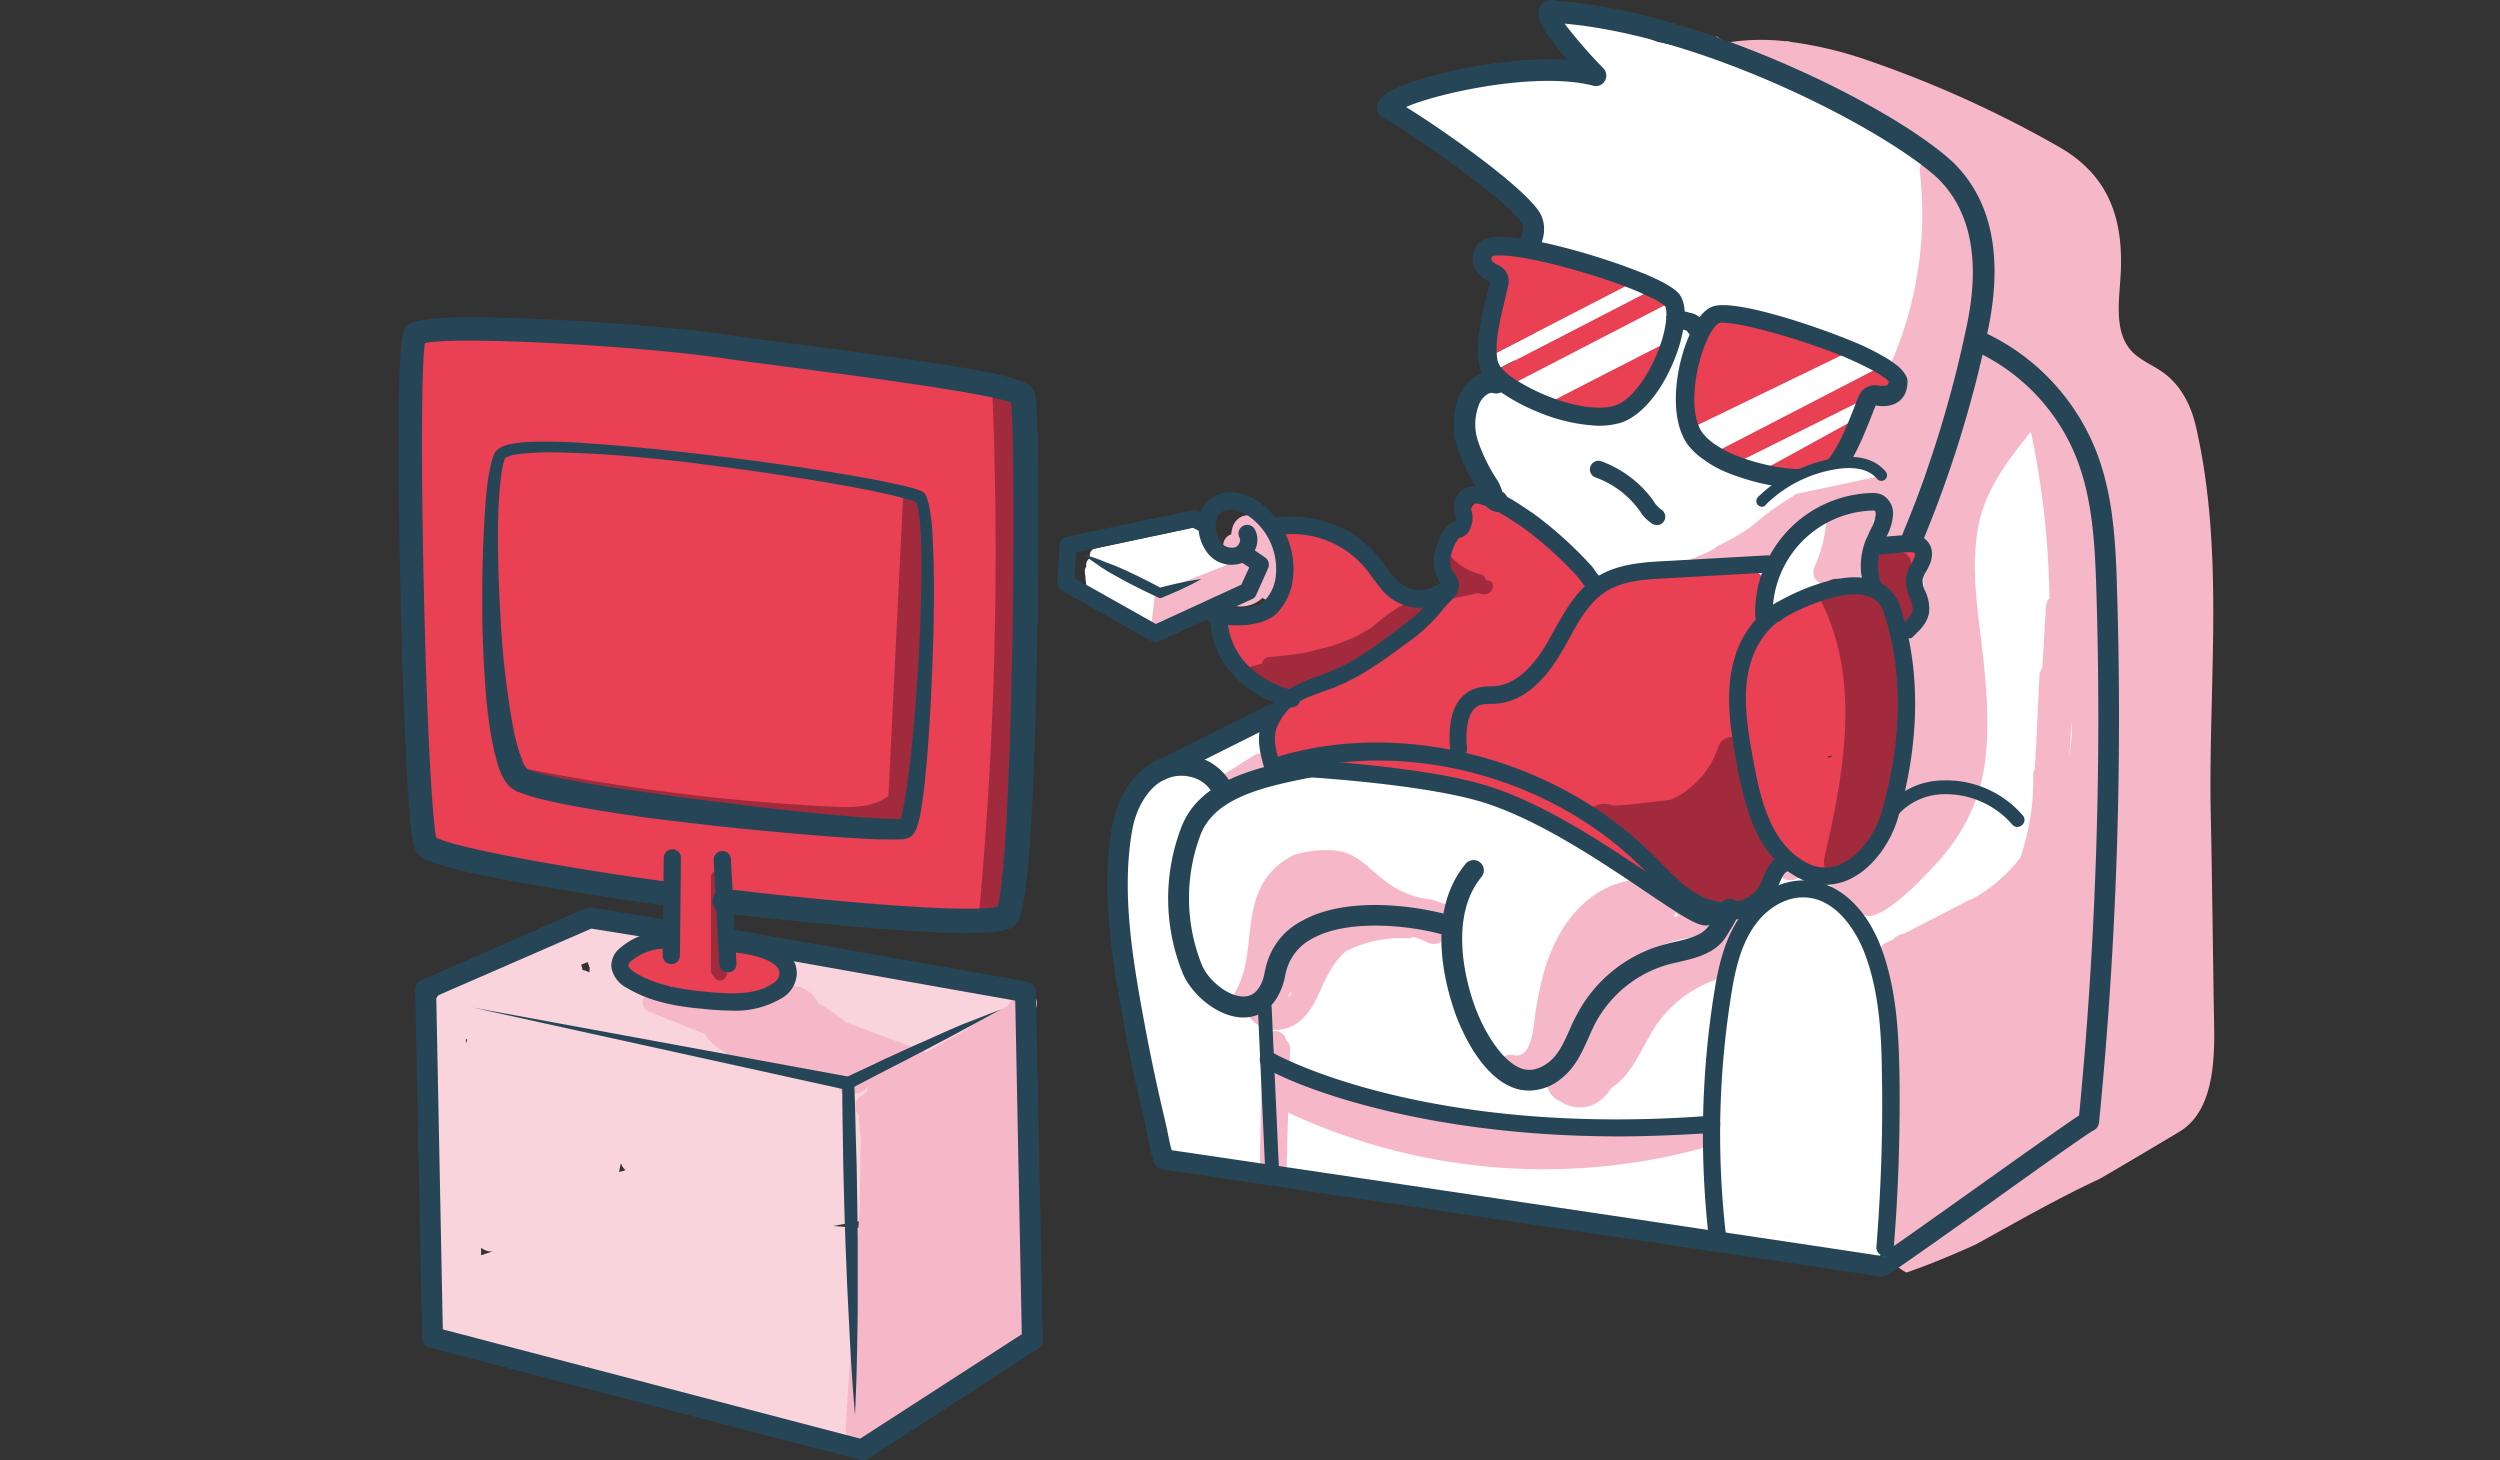 <svg xmlns="http://www.w3.org/2000/svg" xmlns:xlink="http://www.w3.org/1999/xlink" viewBox="0 0 500 292"><rect x="0" y="0" width="500" height="292" fill="#333333" stroke="none"/><defs><style>.a{clip-path:url(#b);}.b{fill:#fff;}.c{fill:#e94054;}.d{fill:#f9d4dc;}.e{fill:#f6b8c8;}.f{fill:#a12b3d;}.g{fill:#264657;}</style><clipPath id="b"><rect width="500" height="292"/></clipPath></defs><g id="a" class="a"><g transform="translate(79.65 0.057)"><g transform="translate(144.408 2.864)"><path class="b" d="M405.583,132.737a139.386,139.386,0,0,0-3.446-43.077,2.745,2.745,0,0,0-3.1-2.206c0-.069-.069-.138-.069-.207-3.1-8.064-8.34-15.232-17.92-15.646a2.125,2.125,0,0,0-.689.069,3.47,3.47,0,0,0-1.723-2.206,180.9,180.9,0,0,0,3.239-22.056,3.2,3.2,0,0,0-2.412-3.515,32.848,32.848,0,0,0-9.167-10.063,55.1,55.1,0,0,0-16.266-9.994,114.938,114.938,0,0,0-37.081-14.2,101.756,101.756,0,0,0-12.2-4.2,1.929,1.929,0,0,0-1.654.276c-.551-.276-1.1-.482-1.585-.758l-.069-.069c-1.723-2.068-4.618.9-2.895,2.895a32.376,32.376,0,0,0,4.066,4.067l2.343,3.239a1.53,1.53,0,0,0,.345.758v.069a153.179,153.179,0,0,0-32.67,3.722,3.7,3.7,0,0,0-1.378.689c-.482-.276-.9-.551-1.378-.827-3.377-2.068-6.548,3.239-3.1,5.376,9.58,5.927,19.988,12.475,25.364,22.4a2.191,2.191,0,0,0-.207.62l-.827,3.722a3.233,3.233,0,0,0,4,3.791,2.448,2.448,0,0,1,.138.689,3.406,3.406,0,0,0,.551,1.241c-.827,2.757-1.516,5.514-2.068,8.34-2.206,4.273-5.583,7.857-8.753,11.717a5.063,5.063,0,0,0-3.653,3.239c0,.069-.069.138-.069.276a6.5,6.5,0,0,0-2.343,8.271A6.854,6.854,0,0,0,280.28,92.9a11.4,11.4,0,0,0,2.757,5.721,11.9,11.9,0,0,0-.345,2.619c0,2.206,1.241,4.2,2.688,6.065,0,1.1,0,2.206.069,3.308a7.363,7.363,0,0,0,8.271,7.03,90.466,90.466,0,0,0,.482,9.649c.345,3.584,2.481,6.686,6.272,7.1.276,0,.551.069.9.069,0,.62.069,1.241.069,1.861a7.169,7.169,0,0,0,11.3,5.721c-.551,1.516-1.1,3.1-1.723,4.618-1.1,2.895-2.481,7.03-4.342,10.89a16.244,16.244,0,0,0-8.133-5.238c.9-.9,1.861-1.792,2.757-2.688,2.895-2.757-1.516-7.168-4.411-4.411l-6.823,6.617a16.433,16.433,0,0,0-5.238,1.93,15.052,15.052,0,0,0-3.515-1.172,12.007,12.007,0,0,0-8.96-5.1,19.073,19.073,0,0,0-7.582,1.034,17.351,17.351,0,0,0-12.682-1.792,25.767,25.767,0,0,0-3.722,1.172c-.207-1.654-1.516-3.033-3.446-2.412a2.444,2.444,0,0,0-3.308-1.1,90.207,90.207,0,0,0-11.855,5.859,46.767,46.767,0,0,0-11.3,4.756c-.827.276-1.585.551-2.412.827a3.133,3.133,0,0,0-2.137,2.826,2.6,2.6,0,0,0-1.31,1.861,12.167,12.167,0,0,0-.276,1.378c-.689.758-1.31,1.516-1.93,2.343a2.3,2.3,0,0,0-.414,2.481,3.259,3.259,0,0,0,.414,2.688v.62a23.712,23.712,0,0,0-.207,3.17,2.6,2.6,0,0,0-.689,2.137c.965,10.614,1.93,21.229,2.826,31.774a3.248,3.248,0,0,0,.965,2.068l.62,5.169a3.236,3.236,0,0,0,.965,2c.62,4.756,1.31,9.511,1.93,14.336.207,1.378,1.792,2.206,2.964,2.274,1.447.069,2.964.138,4.411.207a2.993,2.993,0,0,0,2.343,1.31c6.2.482,12.406.9,18.609,1.378a3.641,3.641,0,0,0,.9-.069c.965.138,2,.276,2.964.414,2.55.482,5.169.965,7.719,1.654a2.914,2.914,0,0,0,2.068-.207l9.58,1.378a2.849,2.849,0,0,0,1.447.689c12.268,1.861,24.537,3.791,36.874,5.652a2.826,2.826,0,0,0,1.861-.276c8.96,1.723,17.851,3.377,26.811,5.1a3.239,3.239,0,0,0,2-.207c1.585.276,3.239.551,4.825.827a2.649,2.649,0,0,0,1.654-.138c4.342.9,8.753,1.723,13.1,2.619h.069c.414.207.9.414,1.31.62,1.585.689,4.2.138,4.618-1.723a2.578,2.578,0,0,0,1.1-.482c9.649-6.755,19.781-13.1,29.155-20.264,2.688-1.516,5.376-3.033,8.133-4.549a2.67,2.67,0,0,0,1.516-2.412,2.83,2.83,0,0,0,1.861-2.757V182.569A197.586,197.586,0,0,0,405.583,132.737Zm-43.215,97.182c-.138-.138-.345-.207-.482-.345a1,1,0,0,0,.138-.482,2.265,2.265,0,0,0,1.172-.276C362.919,229.23,362.644,229.575,362.368,229.919Zm3.1-72.094a65.452,65.452,0,0,0-2.688,8.615,2.928,2.928,0,0,0-1.172.689c-1.241,1.241-2.481,2.412-3.653,3.653a2.607,2.607,0,0,0-1.93-1.654,20.468,20.468,0,0,0-18.678,5.859l-1.447.207c-2.343.345-2.688,2.757-1.723,4.411a2.966,2.966,0,0,0,0,1.1c-1.31.827-2.619,1.654-3.929,2.619a17.383,17.383,0,0,0-.276-5.031,29.445,29.445,0,0,0,.276-8.133,16.24,16.24,0,0,0-7.926-12.062c1.31-3.308,2.481-6.617,3.722-9.856,1.861-5.031,3.515-10.063,5.031-15.232a7.849,7.849,0,0,0,3.929-6.41c.069-1.034.207-2,.276-3.033a8.679,8.679,0,0,0,3.1-1.034,19.474,19.474,0,0,0,2-.138,17.514,17.514,0,0,0,5.445,1.31,7.61,7.61,0,0,0,8.615,1.241,6.07,6.07,0,0,0,1.172.138c4.342,0,6.755-3.308,7.237-7.237l.276-2.274a3.459,3.459,0,0,0,.689-.965l1.654-3.1c.345,1.516.689,2.964.965,4.48v.138c-.069.276-.069.551-.138.827h0v.069a139.752,139.752,0,0,0,.345,39.769A1.414,1.414,0,0,0,365.47,157.825Z" transform="translate(-209.485 -4.181)"/></g><g transform="translate(137.319 105.064)"><path class="b" d="M227.734,161.31a1.673,1.673,0,0,0-.345-1.723,1.472,1.472,0,0,0-.551-1.172,7.476,7.476,0,0,1-2.55-3.1,8.486,8.486,0,0,1-.138-1.378,1.32,1.32,0,0,0-1.516-1.447,1.186,1.186,0,0,0-.827.138c-6.892,1.516-13.785,2.964-20.746,4.48a1.2,1.2,0,0,0-.827,1.034c-.069.345-.138.62-.207.965a1.472,1.472,0,0,0-.551,1.172v.414a1.431,1.431,0,0,0-.276,1.034l.138,1.172a2.584,2.584,0,0,0,.069.758l.138,1.378c.069,1.1,1.31,2.137,2,1.1a5.882,5.882,0,0,0,4.342,2.137c.138.069.345.138.482.207,2.55,1.93,5.169,3.791,7.719,5.721,1.172.9,2.412-1.172,1.447-2.343a1.21,1.21,0,0,0-.276-.345,1.305,1.305,0,0,0,1.1-.965c1.034-3.791,5.169-4.618,8.271-6.341a5.677,5.677,0,0,0,2-.482.688.688,0,0,0,.345-.276A1.447,1.447,0,0,0,227.734,161.31Z" transform="translate(-199.2 -152.461)"/></g><g transform="translate(165.462 99.945)"><path class="c" d="M380.614,156.8a3.119,3.119,0,0,0-4.411-4.411l-.9.965c-1.654-.9-3.653.414-4.273,2.137a3.411,3.411,0,0,0-2,4.618c.138.276.62,1.172,1.172,2.206a10.276,10.276,0,0,0-.138,1.447v.345c-6.272-3.515-13.992-.069-19.092,5.169a2.4,2.4,0,0,0-2.55.414,16.349,16.349,0,0,0-2,1.723c0-.069.069-.138.069-.276v-.207c.069-.138.069-.345.138-.482.207-1.516.414-3.033.62-4.48a4.5,4.5,0,0,0,0-.965c.138-1.034.276-2.068.345-3.1.276-2.068-2.206-3.515-3.929-2.964-.069,0-.207.069-.276.069a2.964,2.964,0,0,0-3.1-1.034c-3.446.758-6.823,1.585-10.27,2.343a2.98,2.98,0,0,0-1.861-.9,16.194,16.194,0,0,0-6.341.482,9.855,9.855,0,0,0-8,3.722l-.138-.138a2.316,2.316,0,0,0-.551-.965c-4.825-4.963-9.718-9.925-14.543-14.819a1.817,1.817,0,0,0-1.861-.551c-.551-.482-1.1-1.034-1.585-1.516a1.889,1.889,0,0,0-2.757,0,2.091,2.091,0,0,0-3.239,2.206v.069a4.606,4.606,0,0,0-1.792,3.033,2.206,2.206,0,0,0-1.172,1.31,11.02,11.02,0,0,0-.345,1.447c-2.343,1.172-4.2,3.515-3.446,6.41a5.231,5.231,0,0,0,2.826,3.308c.276.207.62.414.965.62-.069.138-.207.345-.276.482a1.839,1.839,0,0,0-1.447.62c-.62.689-1.31,1.378-1.93,2.068a2.2,2.2,0,0,0-2-1.93l-2.619-.207a3.212,3.212,0,0,1-.965-.965,2.225,2.225,0,0,0-3.308-.345c-6.341-5.79-11.1-14.129-20.953-13.854a2.1,2.1,0,0,0-1.792,3.1,12.408,12.408,0,0,1,.62,10.683,7.263,7.263,0,0,0-.482.758,3.885,3.885,0,0,0-.276.827,18.959,18.959,0,0,1-1.31,1.93c-1.654.9-3.239,1.861-4.894,2.757a.068.068,0,0,0-.069.069.414.414,0,0,1-.276-.069,1.828,1.828,0,0,1-.414-.345,2.25,2.25,0,0,0-3.653,1.447,1.935,1.935,0,0,0,.207,1.723,6.15,6.15,0,0,0,2.343,4.135c.551.551,1.1,1.1,1.585,1.654a8.5,8.5,0,0,0,2.895,2.964,6.5,6.5,0,0,0,.689.689,2,2,0,0,0,2.55.207c.482.345.965.689,1.516,1.034a1.857,1.857,0,0,0,2.206-.138h.069a2.377,2.377,0,0,0,2.274-.965,25.4,25.4,0,0,0,3.1-.758,5.748,5.748,0,0,0,.827.551,4.459,4.459,0,0,0-.62.551,12.618,12.618,0,0,0-3.584,1.447,1.777,1.777,0,0,0-1.93.069,11.044,11.044,0,0,0-5.031,8.547,1.874,1.874,0,0,0-.276,1.792,2.1,2.1,0,0,0,.758,2.55,2.075,2.075,0,0,0,2.55,2.343c2.481-.62,4.963-1.172,7.444-1.792l2.757.414a1.257,1.257,0,0,0,1.172.689l7.306.482a.941.941,0,0,0,.758-.276h.069a1.109,1.109,0,0,0,.758-.207c1.1.276,2.274.551,3.377.758a1.112,1.112,0,0,0,.965.827c2.343.345,4.756.689,7.1.965,4.894,1.1,9.787,2.274,14.681,3.377a1.3,1.3,0,0,0,.689.965c5.1,2.964,10.2,6,15.3,8.96,1.241,1.034,2.481,2.137,3.653,3.171a1.367,1.367,0,0,0,1.792.069l3.1,2.274c1.241.9,2.895-1.172,1.654-2.137a89.468,89.468,0,0,0-9.3-6.823l-.551-.414c-.758-.689-1.585-1.31-2.412-2a1.162,1.162,0,0,0-.689-1.31c-1.792-1.034-3.653-2.068-5.445-3.033a1.541,1.541,0,0,0-.9-.965c-4.273-1.654-8.478-3.308-12.751-4.963a1.3,1.3,0,0,0-1.654.9l-4.894-.9a1.509,1.509,0,0,0,.207-1.516h2.412a86.115,86.115,0,0,1,26.329,11.028,2.7,2.7,0,0,0,.827.965c5.445,4.894,10.821,10.063,16.473,14.681,4.342,3.515,10.27,5.307,14.474.551a19.346,19.346,0,0,0,3.791-7.513,12.606,12.606,0,0,0,5.307,3.1c11.235,3.446,16.611-9.58,18.747-18.058a79.172,79.172,0,0,0,2.412-19.3,35.517,35.517,0,0,0-1.172-10.407,6.369,6.369,0,0,0,2.343-4.756,11.882,11.882,0,0,0-1.31-5.031,6.443,6.443,0,0,0,.827-2.619A25.73,25.73,0,0,0,380.614,156.8ZM343.12,188.777a15.13,15.13,0,0,0-.965-1.241,2.879,2.879,0,0,0,1.034-.758C343.12,187.468,343.12,188.157,343.12,188.777Zm.965-15.508a3.952,3.952,0,0,0,.965-.276,13.254,13.254,0,0,0-1.241,2.137v-.069C343.878,174.51,343.947,173.89,344.085,173.269Zm.207,32.05a2.626,2.626,0,0,0-.689-.207c.138-.345.207-.689.345-1.1a2.942,2.942,0,0,0,.138-1.31,10.6,10.6,0,0,0,.827-.9l.827,3.515A2.572,2.572,0,0,0,344.291,205.319Zm16.128-8.96a5.743,5.743,0,0,0,1.034-.276C361.04,196.565,360.7,196.634,360.419,196.359Z" transform="translate(-240.031 -145.034)"/></g><g transform="translate(5.466 183.072)"><path class="d" d="M125.621,282.913c-3.17-4.342-11.028-4.135-15.784-4.963-6.686-1.172-13.371-2.274-20.057-3.446a2.818,2.818,0,0,0-1.723.138c-4.756-1.585-9.511-3.239-14.267-4.825-2.274-.758-3.722,1.034-3.653,2.895l-28.465-6.961c-2.412-.62-3.929,1.516-3.791,3.446-4.342,1.654-8.615,3.239-12.958,4.894-3.929,1.447-8.409,2.688-11.855,5.1-6.479,4.411-5.79,11.855-3.722,18.472-.138,7.03-.345,13.992-.482,21.022a2.856,2.856,0,0,0,.827,2.137c.069,5.858.138,11.786.207,17.644a2.849,2.849,0,0,0,.827,2.068c0,.551-.069,1.034-.069,1.585a11.271,11.271,0,0,1,.138,1.516l.207.414a1.967,1.967,0,0,0,0,.9c-.069.069-.069.138-.138.207.069.9.069,1.792.069,2.757a3.03,3.03,0,0,0,1.172,1.1c2.274,1.31,4.48,2.55,6.755,3.86a2.964,2.964,0,0,0,2.206.414c17.024,3.722,33.979,7.513,51,11.235,5.652,1.654,11.3,3.308,16.886,4.894a.414.414,0,0,1,.276.069,2.494,2.494,0,0,0,2.343.965,2.628,2.628,0,0,0,3.86.62c1.654-1.241,3.308-2.55,5.031-3.791a6.5,6.5,0,0,0,.689-.689,1.728,1.728,0,0,0,.482-.276c.414-.276.9-.551,1.31-.827a4.137,4.137,0,0,0,1.378-.482c3.17-2,6.341-3.929,9.443-5.927a36.083,36.083,0,0,0,3.929-2.206,22.479,22.479,0,0,0,7.651-5.79c2.964-3.86,3.1-8.822,3.033-13.509-.069-6.686-.207-13.371-.345-20.057s-.207-13.371-.345-20.057C127.62,292.838,128.516,286.841,125.621,282.913ZM15.963,291.184v-.9a.523.523,0,0,0,.276.138C16.17,290.7,16.032,290.977,15.963,291.184ZM19,333.572v-1.516a3.314,3.314,0,0,0,2.343.758C20.581,333.02,19.823,333.3,19,333.572Zm21.642-56.586a4.68,4.68,0,0,0-1.378-.482,2.283,2.283,0,0,0-.276-1.034c.414-.207.9-.345,1.31-.551.138.345.276.758.414,1.1A4.883,4.883,0,0,1,40.638,276.985Zm5.927,39.907a14.116,14.116,0,0,0,.345-1.654h.069a3.424,3.424,0,0,0,.9,1.31A7.269,7.269,0,0,1,46.565,316.892Zm4.894-40.251c-.689-.345-1.447-.689-2.137-1.034-.138-.551-.207-1.1-.345-1.654l4.963,1.241A7.081,7.081,0,0,0,51.459,276.641ZM73.308,281.4c-.138-.069-.276-.207-.414-.276a35.831,35.831,0,0,0-11.372-3.584c-.207-.276-.345-.482-.551-.758,5.1,1.241,10.132,2.481,15.232,3.722C75.238,280.845,74.273,281.121,73.308,281.4Zm21.78,46.73c-1.861-.138-3.791-.276-5.652-.414l5.859-1.1C95.225,327.162,95.157,327.644,95.088,328.127Z" transform="translate(-7.897 -265.641)"/></g><g transform="translate(2.153 65.975)"><path class="c" d="M125.712,125.145a4.158,4.158,0,0,0-.414-1.31c.138-4.411.207-8.822.345-13.233.069-2.688-2.412-3.446-4.273-2.55a6.062,6.062,0,0,0-.689-.414c-.689-.345-1.31-.689-2-1.034a2.888,2.888,0,0,0-1.792-.345,20.16,20.16,0,0,0-9.925,0c-2-.276-4-.551-5.927-.758l-.345-.069a138.533,138.533,0,0,0-21.3-2.757,140.736,140.736,0,0,0-18.609-2.688L46.933,97.714a3.216,3.216,0,0,0-2.55.689c-6.341-.551-12.682-.827-19.092-.827-4.549-.482-9.167-.965-13.716-1.447a2.347,2.347,0,0,0-2.412,1.034,1.713,1.713,0,0,0-.551-.069l-.345-.345c-2.619-3.033-6.892,1.516-4.273,4.48a10.6,10.6,0,0,0,.827.9c0,.069,0,.069-.069.138-.62,2.412-.345,5.1-.345,7.582,0,3.1-.069,6.272-.069,9.374,0,3.722-.069,7.444-.069,11.166-.069.414-.069.827-.138,1.172A2.763,2.763,0,0,0,3.1,133.967l.414,8.891v3.86A3.834,3.834,0,0,1,5.3,150.027l.827,41.354a3.943,3.943,0,0,1-.965,2.757A2.123,2.123,0,0,0,6.957,196a2.026,2.026,0,0,0,.689.827A2.734,2.734,0,0,0,9.162,199.1a2.438,2.438,0,0,0,2.206,1.93C18.6,202.2,25.773,203.3,33.01,204.476a3.68,3.68,0,0,0,1.516-.138c1.172.276,2.274.551,3.446.758a127.372,127.372,0,0,0,18.2,3.791c.138,2.481.276,4.963.414,7.513a5.35,5.35,0,0,0-5.514,2.412,5.386,5.386,0,0,0-1.378.758c-.689-.138-1.378-.207-2.068-.345a1.8,1.8,0,0,0-2.068,2.137,1.821,1.821,0,0,0,.9,2.826c.689.276,1.378.482,2.068.689a4.527,4.527,0,0,0,6.134,2.137h.9a5.332,5.332,0,0,0,1.93,1.31,5.463,5.463,0,0,0,1.723.345,7.41,7.41,0,0,0,5.927,1.172,5.657,5.657,0,0,0,4.48-.138,6.407,6.407,0,0,0,.689-.345,5.206,5.206,0,0,0,3.653-1.93,1.474,1.474,0,0,0,1.585-.069l1.034-.689a1.653,1.653,0,0,0,.827-1.516c0-.069-.069-.207-.069-.276a1.724,1.724,0,0,0-.482-2.619l-.414-.207a1.186,1.186,0,0,0-.758-.758c-.069-.069-.207-.069-.276-.138a4.943,4.943,0,0,0-3.446-2.274,6.377,6.377,0,0,0-5.376-.62c-.276-2.826-.482-5.652-.758-8.478.414,0,.9.069,1.31.069a141.93,141.93,0,0,0,20.195,1.861L98.97,213.3a28.9,28.9,0,0,0,4.825.62c.551.069,1.034.138,1.585.207a3.248,3.248,0,0,0,1.447-.138c.827,0,1.723-.069,2.55-.138a7.412,7.412,0,0,0,8.133.069,3.264,3.264,0,0,0,5.721-1.93c.207-6.41.345-12.82.551-19.23,0-.069.069-.138.069-.207A230.211,230.211,0,0,0,125.712,125.145Z" transform="translate(-3.09 -95.748)"/></g><g transform="translate(150.539 103.011)"><path class="e" d="M242.862,151.838a1.256,1.256,0,0,0-2-.345,4.514,4.514,0,0,0-1.034-1.241,4.394,4.394,0,0,0-.965-.551,1.908,1.908,0,0,0-.9-.207,2.773,2.773,0,0,0-2.137.689,3.477,3.477,0,0,0-1.172,1.861,6.207,6.207,0,0,0-.207,1.1v.138a2.3,2.3,0,0,0-.9,3.86,2.846,2.846,0,0,0,4.066,0l.138.62h-.069c-4.342,1.723-8.615,3.446-12.958,5.1a2.3,2.3,0,0,0-1.378,1.516c-.551.207-1.1.345-1.654.551-.069,0-.138-.069-.276-.069a1.51,1.51,0,0,0-2.343,1.034c-.207,2-.414,4-.689,6-.207,1.585,2,1.723,2.619.482a1.349,1.349,0,0,0,1.172-.758l.276-.276c.138-.207.345-.482.482-.689h.069c3.653-1.378,7.306-2.688,10.959-4.066a1.851,1.851,0,0,0,1.241,1.034,6.446,6.446,0,0,0,5.514-1.654,1.271,1.271,0,0,0,2.068-.276A14.344,14.344,0,0,0,242.862,151.838Z" transform="translate(-218.38 -149.481)"/></g><g transform="translate(166.857 169.958)"><path class="e" d="M285.163,258.8c.138-.414.207-.827.345-1.172a34.416,34.416,0,0,1-3.515-1.1,18.439,18.439,0,0,1-9.511-3.791c-3.377-2.619-5.652-5.721-10.2-6.065a21.749,21.749,0,0,0-7.857.9,14.088,14.088,0,0,0-7.375,8c-2.412,6.41-.965,13.785-4.618,19.712-1.172,1.861.62,3.653,2.343,3.584.069.069.069.207.138.345a6.68,6.68,0,0,0,7.444,3.171c3.722-.827,5.79-4.273,7.168-7.513,1.378-3.1,2.757-5.859,5.169-8a24.207,24.207,0,0,1,12.268-2.619,2.36,2.36,0,0,0,1.241-.276,15.593,15.593,0,0,1,2.964,1.172c2.757,1.378,5.238-2.757,2.412-4.135-.207-.069-.414-.207-.62-.276A2.9,2.9,0,0,0,285.163,258.8Zm-34.806,10.614A1.643,1.643,0,0,0,249.6,269l.207-1.447a2.329,2.329,0,0,0,1.31-.62q1.137-1.137,2.274-2.068c-.207.345-.414.62-.62.965A21.727,21.727,0,0,0,250.357,269.418Zm2.688,6.823c.207-.414.414-.827.62-1.172.069,0,.138.069.207.069C253.6,275.483,253.321,275.9,253.045,276.242Zm2.826-18.816c.62-.551-.689.414,0,0,.207.069,2.895-1.378,3.1-1.378h0A30.5,30.5,0,0,0,255.871,257.425Zm8.615,3.722a1.743,1.743,0,0,0-1.31.069,8.218,8.218,0,0,0-1.378.551,2.587,2.587,0,0,0-1.31-1.1,28.426,28.426,0,0,1,13.785-2A17.743,17.743,0,0,0,264.486,261.147Z" transform="translate(-242.055 -246.614)"/></g><g transform="translate(220.028 175.765)"><path class="e" d="M366,265.833l.482-.62a2.457,2.457,0,0,0,0-3.377c-.827-.827-2.619-1.034-3.377,0h0c-.069.069-.138.069-.207.138a9.268,9.268,0,0,0-.758.965c0-.069-.069-.069-.069-.138-5.652-9.1-17.162-10.132-25.157-3.446-4.2,3.515-6.823,8.409-8.409,13.647a63.887,63.887,0,0,0-2,9.58c-.345,2.206-.62,8.478-4.273,7.651-3.033-.689-4.342,4-1.31,4.687a7.382,7.382,0,0,0,6.479-1.585,2.38,2.38,0,0,0,.207.9,8.192,8.192,0,0,0,1.241,2c.069.138.069.207.138.345.069.207.138.345.207.551a4.562,4.562,0,0,0,2.343,2.343,7.027,7.027,0,0,0,3.239,1.172c3.239.345,5.514-1.447,7.03-3.86a11.731,11.731,0,0,0,2.619-2.274c2.757-3.171,4.2-7.237,6.617-10.683a24.563,24.563,0,0,1,11.1-8.478,2.526,2.526,0,0,0,1.585-2.826,2.387,2.387,0,0,0,.965-2.206,8.227,8.227,0,0,1,1.1-.551A2.425,2.425,0,0,0,366,265.833Zm-30.326,19.3c-1.172,2.137-1.93,4.618-3.446,6.548h-.207c1.378-3.239,2.757-6.479,4.135-9.649a2.48,2.48,0,0,0,.965.758A15.126,15.126,0,0,0,335.673,285.132Zm18.816-23.365a7.323,7.323,0,0,1,.758.62c-.345.069-.62.138-.965.207A1.835,1.835,0,0,0,354.489,261.767Zm-2.137,7.306a30.731,30.731,0,0,0-5.721,1.792,29.938,29.938,0,0,1,12.613-4.342l-.827,1.034a2.794,2.794,0,0,0-.345.62c-1.1.551-2.206,1.1-3.239,1.654A2.384,2.384,0,0,0,352.353,269.073Z" transform="translate(-319.201 -255.039)"/></g><g transform="translate(172.332 206.128)"><path class="e" d="M337.533,317.845a2.89,2.89,0,0,0-1.1-.069A143.176,143.176,0,0,1,256.2,306.748c-.069-.069-.138-.069-.276-.069.069-1.31.069-2.619.138-3.929a2.134,2.134,0,0,0-.827-1.792c-.414-2.619-4.756-2.481-4.756.414-.138,7.788-.345,15.646-.482,23.434a2.326,2.326,0,0,0,.551,1.585,6.686,6.686,0,0,1-.069,1.172c-.069,3.1,4.756,3.1,4.825,0,.138-4.066.207-8.133.345-12.131a121.2,121.2,0,0,0,82.64,7.168C341.117,321.774,340.152,317.638,337.533,317.845Z" transform="translate(-250 -299.092)"/></g><g transform="translate(276.08 171.189)"><path class="e" d="M402.851,248.4c-3.1,0-3.1,4.825,0,4.825S405.953,248.4,402.851,248.4Z" transform="translate(-400.525 -248.4)"/></g><g transform="translate(263.519 7.151)"><path class="e" d="M386.573,15.707a4.108,4.108,0,0,1,2.964-1.172L382.3,10.4A24.485,24.485,0,0,0,386.573,15.707Z" transform="translate(-382.3 -10.4)"/></g><g transform="translate(256.923 7.917)"><path class="e" d="M478.921,205.248c-.207-13.1-.345-26.26-.62-39.355-.482-25.64,2.826-51.9-2.964-77.057-.965-4.273-3.1-8.409-6.686-10.89-1.93-1.378-4.273-2.274-6-4-3.584-3.653-2.757-9.58-2.412-14.681.827-11.993-2.343-20.815-12.613-26.536A223.167,223.167,0,0,0,410.2,15.777a77.822,77.822,0,0,0-15.439-3.791h0c-1.241-.138-.551-.276-1.654-.207a41.417,41.417,0,0,0-10.545.138l-.658.069c-.827.138.62.965,0,1.378-.827.551,5.621.689,5.207,1.516a3.981,3.981,0,0,1,1.172.414c8.822,4.687,20.884,7.513,26.329,16.473a52.488,52.488,0,0,1,5.583,2.757c.551.345,1.034.689,1.516,1.034a1.9,1.9,0,0,0-1.585,2.274,74.664,74.664,0,0,1-25.433,65,57.123,57.123,0,0,0-8.409,6.134c-.482.276-.9.62-1.378.9a45.807,45.807,0,0,1-5.1,2.826,2.16,2.16,0,0,0-.758.551,24.758,24.758,0,0,1-2.343,1.172l-2.274.965a1.237,1.237,0,0,0-.482.345c-.069,0-.207.069-.276.069-1.654.551-.965,3.17.758,2.688a42.255,42.255,0,0,0,5.169-2,1.442,1.442,0,0,0,.414.276c.414.827,1.447,1.31,2.137.414.069-.069.138-.207.207-.276.207-.069.414-.069.62-.138a1.064,1.064,0,0,0,1.241-.138c.069,0,.069-.069.138-.069.551-.069,1.1-.207,1.723-.276a1.345,1.345,0,0,0,2.206.482c.276-.345.62-.62.9-.965a1.06,1.06,0,0,0,1.172-.207l2.481-.414a13.14,13.14,0,0,1,2.964-3.791,4.829,4.829,0,0,1,.689-.551c.069-.069.138-.138.207-.138.758-.551,1.447-1.1,2.274-1.654a10.309,10.309,0,0,1,1.516-.758c.207-.207.482-.414.689-.62a.358.358,0,0,1,.276-.138,28.885,28.885,0,0,1-2.343,9.3,2.443,2.443,0,0,0,2.757,3.515l5.583-1.034a2.242,2.242,0,0,0,1.654-1.654c.551-3.308,1.172-6.548,1.723-9.856v-.138a2.464,2.464,0,0,0,.689-2.068,2.064,2.064,0,0,0,.9-.827c.069-.069.138-.069.207-.138a1.835,1.835,0,0,0,.207.827c-.207,1.31-.482,2.55-.689,3.86a2.4,2.4,0,0,0,4.618,1.31l4.687-12.889a2.572,2.572,0,0,0,1.31-1.378c3.1-7.926,6.2-16.4,7.719-24.95a1.5,1.5,0,0,0,.345.551c.276.414.551.827.827,1.31a2.419,2.419,0,0,0,.276,2.964,3.787,3.787,0,0,1,.482.62,2.426,2.426,0,0,0-2.757,1.654c-2.964,8.064-5.927,16.128-8.822,24.123a2.133,2.133,0,0,0,2.068,2.895c-.069.138-.069.345-.138.482a2.857,2.857,0,0,0-1.172,1.516,2.28,2.28,0,0,0-.9,1.792c-.069,2.757-.207,5.514-.276,8.271a2.914,2.914,0,0,0,.345,1.378,1.627,1.627,0,0,0,.069.827v.207a2.477,2.477,0,0,0,.138.758c-.9,3.308-1.723,6.617-2.619,9.994a2.2,2.2,0,0,0-.551,1.654v.276c-.551,2.206-1.172,4.342-1.723,6.548a2.339,2.339,0,0,0,2.481,2.964c0,.276.069.482.069.758a65.245,65.245,0,0,1-12.475,35.84c-.207,0-.414-.069-.551-.069a2.348,2.348,0,0,0-1.792.138c-.069,0-.138,0-.138.069a2.136,2.136,0,0,0-.9.414,2.754,2.754,0,0,0-2.412,1.585,3.393,3.393,0,0,1,2-.414,2.877,2.877,0,0,0,1.1,2.688c.551.345,1.1.689,1.654.965a5.657,5.657,0,0,0,2.137.758c.138,0,.207.069.345.069.207.276.414.62.62.9,2.688,4,12.82-7.1,14.405-8.753,6.479-6.755,10.132-14.336,10.821-23.71.551-6.961-.138-14.336-.965-21.229-.9-7.375-2-14.888-.827-22.331,1.1-7.306,5.169-13.1,9.718-18.747.276-.345.551-.758.9-1.172a.523.523,0,0,1,.138.276,171.743,171.743,0,0,1,3.653,33.014,2.269,2.269,0,0,0-.689,1.585c-.276,4.135-.482,8.271-.758,12.337a2.778,2.778,0,0,0-.551,1.447c-.276,5.721-.551,11.51-.827,17.231a.414.414,0,0,1-.069.276,1.96,1.96,0,0,0,0,.9v.276a2.452,2.452,0,0,0-.345,1.31,47.809,47.809,0,0,1-2.619,16.542,34.484,34.484,0,0,1-6.2,6.065c-1.034.758-2.206,1.447-3.377,2.137a3.361,3.361,0,0,0-.758.276l-12.82,6.617a3.242,3.242,0,0,0-2.137,1.1l-1.654.827a2.014,2.014,0,0,0-1.172,2,2.655,2.655,0,0,0,1.378,3.308,23.108,23.108,0,0,0-.9,6.548c0,5.169.551,10.407.9,15.577.414,6.892.827,13.785,1.31,20.677a6.5,6.5,0,0,0-.207.62c-1.172,6.823-3.929,13.509,2.895,17.162,4.756-1.654,9.374-3.584,13.923-5.652,8.133-4.48,16.266-9.167,24.744-13.1,5.307-3.1,10.545-6.2,15.852-9.374C479.817,225.305,479.059,212.761,478.921,205.248Zm-83.673-95.184c.345-.414.689-.827.965-1.172a.885.885,0,0,0,.276-.689,2.478,2.478,0,0,0,2.068,1.31C397.453,109.72,396.35,109.927,395.248,110.065Zm39.08-48.04a7.1,7.1,0,0,0-2.688,2.274c.551-8.2-.62-16.335-5.031-24.054a2.258,2.258,0,0,0-1.447-1.1c-.069-.345-.069-.758-.138-1.1a55.292,55.292,0,0,1,4.342,3.653c1.654,1.654,1.585,4.68,3.033,6.61.138,4.825,1.861,8.416,2,13.24A1.022,1.022,0,0,0,434.327,62.025Zm15.715,92.84c.138-2.412.276-4.756.414-7.168,0,1.172.069,2.343,0,3.515C450.318,152.453,450.18,153.624,450.042,154.865Z" transform="translate(-372.73 -11.512)"/></g><g transform="translate(163.484 150.616)"><path class="e" d="M244.839,218.929c-2.206,1.378-4.342,2.757-6.548,4.135-2.619,1.654-.207,5.859,2.412,4.135,2.206-1.378,4.342-2.757,6.548-4.135C249.87,221.479,247.458,217.275,244.839,218.929Z" transform="translate(-237.162 -218.55)"/></g><g transform="translate(48.894 197.178)"><path class="e" d="M148.993,287.687a2.392,2.392,0,0,0-3.377.069c-.62.827-1.241,1.585-1.861,2.412-.207.069-.345.138-.551.207-1.1.62-2.206,1.241-3.308,1.93l-.345.138c-.138.069-.345.138-.482.207-.758.414-1.516.758-2.206,1.172a2.489,2.489,0,0,0-.9.758c-2.826,1.585-5.652,3.239-8.478,4.825a6.062,6.062,0,0,0-.689-.414c-5.1-1.861-10.132-3.791-15.232-5.652a41.227,41.227,0,0,0-5.652-3.929,5.594,5.594,0,0,0-6.686-3.1c-2.688.758-4.273,3.239-6.755,4.273a6.779,6.779,0,0,1-1.1.345c-2.688-.965-5.445-1.861-8.133-2.826a2.088,2.088,0,0,0-2.481.9c-2.206-.827-4.48-1.585-6.823-2.206-2.55-.689-4.342,3.377-1.792,4.411,3.722,1.447,7.375,2.964,11.1,4.411a10.084,10.084,0,0,0,4.273,3.722,3.25,3.25,0,0,0,.414,1.034,3,3,0,0,1,.276.482,3.557,3.557,0,0,1,.758.138c6.617,1.93,16.68.551,21.642,6.272a4.83,4.83,0,0,1,.551.689,2.111,2.111,0,0,0,2.274-.414,2.615,2.615,0,0,0,2.481-1.447c0,.138-.069.276-.069.482v.551c-.482.345-.9.689-1.378,1.034a2.434,2.434,0,0,0-.207,3.86,1.909,1.909,0,0,0-.069.9c.138,1.31.207,2.55.345,3.86-.069,1.31-.069,2.619-.069,4-.069,3.033-.138,6.065-.138,9.1Q112.877,352.2,111.5,374.6a2.063,2.063,0,0,0,1.172,2.068c.138,1.585,1.792,2,3.17,1.585a2.841,2.841,0,0,0,3.515-.827c5.859-8.271,17.851-8.684,24.675-15.921a22.057,22.057,0,0,0,3.239-4.549c.276-.069.551-.069.827-.138a2.459,2.459,0,0,0,1.654-4.135c-.207-.276-.414-.482-.62-.758,1.654-6.755.62-14.267-.482-21.022v-.069c-.345-9.511-.758-18.954-1.1-28.465a2.716,2.716,0,0,0-.414-1.378l.414-7.237v-.414c.62-.758,1.172-1.585,1.792-2.343A2.74,2.74,0,0,0,148.993,287.687Z" transform="translate(-70.906 -286.107)"/></g><g transform="translate(114.747 96.854)"><path class="c" d="M171.309,142.79c-.482-3.033-5.307-2.964-4.825.069a292.586,292.586,0,0,1,1.378,76.436c-.345,3.1,4.48,2.964,4.825-.069A292.64,292.64,0,0,0,171.309,142.79Z" transform="translate(-166.451 -140.55)"/></g><g transform="translate(116.148 76.746)"><path class="f" d="M176.008,113.667c-.138-3.1-4.963-3.033-4.825.069a785.3,785.3,0,0,1-2.688,103.455c-.276,3.1,4.549,2.964,4.825-.069A785.607,785.607,0,0,0,176.008,113.667Z" transform="translate(-168.484 -111.375)"/></g><g transform="translate(22.483 97.862)"><path class="f" d="M115.856,144.278c.138-3.1-4.687-2.964-4.825.069l-2.895,58.93c-3.515,2.688-8.547,2.274-12.889,2.068-6.617-.345-13.233-.9-19.781-1.516q-20.057-2.068-39.907-6c-3.033-.62-4.273,4.066-1.172,4.687q21.711,4.239,43.835,6.41c6.892.62,13.923,1.378,20.884,1.378a22.665,22.665,0,0,0,9.649-1.723,2.586,2.586,0,0,0,4.066-1.93c0-.414.069-.758.069-1.172l.207-.207a2.419,2.419,0,0,0-.069-3.239C113.995,182.806,114.891,163.508,115.856,144.278Z" transform="translate(-32.587 -142.012)"/></g><g transform="translate(62.537 174.015)"><path class="f" d="M92.078,252.5a1.338,1.338,0,0,0-1.378,1.378v18.609a1.347,1.347,0,0,0,.482,1.034,1.371,1.371,0,0,0,2.688-.414l-.345-19.3A1.3,1.3,0,0,0,92.078,252.5Z" transform="translate(-90.7 -252.5)"/></g><g transform="translate(168.3 120.142)"><path class="f" d="M279.473,174.449c-.069.069-.138.069-.276.138a1.515,1.515,0,0,0-.965-.069c-2.964,1.034-5.376,3.171-7.788,5.169a32.215,32.215,0,0,1-3.377,1.861c-1.447.689-2.964,1.241-4.48,1.792-1.723.414-3.515.9-5.238,1.31-2.412.414-4.894.689-7.375.9a1.35,1.35,0,0,0-1.31,1.31c-.62.138-1.31.345-1.93.482a1.212,1.212,0,0,0-.827.689.874.874,0,0,0-.414.069,1.379,1.379,0,0,0,0,2.757c1.034.069,2,.207,3.033.276a1.464,1.464,0,0,0,1.516,2.137c2.481-.482,4.894-.9,7.375-1.378a1.032,1.032,0,0,0,.965-1.034,57.743,57.743,0,0,0,18.265-11.1,1.066,1.066,0,0,0,.827-.482c.414-.482.827-1.034,1.31-1.516.414-.207.9-.414,1.378-.62C281.817,176.448,281.128,173.76,279.473,174.449Z" transform="translate(-244.15 -174.337)"/></g><g transform="translate(284.32 109.865)"><path class="f" d="M430.9,164.1a16.9,16.9,0,0,1-.138-1.861,2.449,2.449,0,0,0-3.308-2.206,4.751,4.751,0,0,0-.551-.207c-1.516-.9-3.791-.276-3.653,1.93.138,1.723.276,3.515.414,5.238a7.068,7.068,0,0,0-6.134-1.1h-.069c-2.137-1.93-6.2.9-4.618,4.066,7.926,16.128,4.342,34.462.551,51.141-.827,3.653,3.584,5.1,5.652,2.412a48.385,48.385,0,0,0,9.649-34.669,3,3,0,0,0,.482-1.378,37.8,37.8,0,0,0-1.172-13.1,2.457,2.457,0,0,0,2.826-1.654A13.191,13.191,0,0,0,430.9,164.1Z" transform="translate(-412.481 -159.426)"/></g><g transform="translate(238.027 147.375)"><path class="f" d="M381.9,234.286c-1.654-6.2-3.584-12.337-5.307-18.472a2.774,2.774,0,0,0-5.307,0,17.711,17.711,0,0,1-9.443,10.545c-2.895.345-5.859.689-8.753,1.034l-2.826.138a4.492,4.492,0,0,0-4.273.482,1.352,1.352,0,0,0-.482,1.861,1.475,1.475,0,0,0,1.654.62,2.3,2.3,0,0,0,2,2.481c.758.138,1.516.276,2.274.345a2.459,2.459,0,0,0,.758,1.172,103.481,103.481,0,0,0,9.925,7.444,5.169,5.169,0,0,0,1.93,1.241,18.588,18.588,0,0,0,6.065,3.86,2.225,2.225,0,0,0,2.068-.276,8.99,8.99,0,0,0,7.1-1.1C383.213,243.108,382.937,238.352,381.9,234.286Z" transform="translate(-345.315 -213.85)"/></g><g transform="translate(207.775 110.2)"><path class="f" d="M311.608,165.762H311.4a.358.358,0,0,0-.276-.138,1.305,1.305,0,0,0-.965-1.1,11.888,11.888,0,0,1-6.479-4.135c-1.1-1.378-3.033.551-1.93,1.93a12.084,12.084,0,0,0,1.585,1.654,2.449,2.449,0,0,0,.276.62,1.56,1.56,0,0,0,.9,1.447.98.98,0,0,0,.414.138v.207c-.689.138-1.378.276-2.068.482-1.723.345-1.034,3.033.758,2.688l5.445-1.172c.138-.069.276-.069.414-.138a8.012,8.012,0,0,0,1.241.276C312.642,168.657,313.4,165.969,311.608,165.762Z" transform="translate(-301.422 -159.912)"/></g><g transform="translate(214.889 47.329)"><g transform="translate(51.8 29.641)"><path class="b" d="M417.02,113.768a.213.213,0,0,1-.069.138,4.69,4.69,0,0,1-1.034-.138,1.67,1.67,0,0,0-1.861.965c-.345.827-.689,1.654-1.034,2.55l-22.331,11.579a35.118,35.118,0,0,1-3.791-1.31L417.571,111.7C417.433,112.32,417.226,113.078,417.02,113.768Z" transform="translate(-386.9 -111.7)"/></g><g transform="translate(47.251 24.816)"><path class="c" d="M417.036,109.525l-31.7,15.784a27.854,27.854,0,0,1-5.031-3.033L414.279,104.7c.758.482,1.447.9,2.068,1.31C416.071,106.974,417.312,108.56,417.036,109.525Z" transform="translate(-380.3 -104.7)"/></g><g transform="translate(43.598 22.473)"><path class="b" d="M413.873,104.333l-33.979,17.576a7.766,7.766,0,0,1-4-2.757,11.78,11.78,0,0,1-.9-1.585L406.429,101.3C408.842,102.265,410.978,103.3,413.873,104.333Z" transform="translate(-375 -101.3)"/></g><g transform="translate(56.969 35.775)"><path class="c" d="M394.4,132.041,415.215,120.6c-1.93,4.894-4.342,10.959-7.582,12.337C405.359,133.9,399.707,133.627,394.4,132.041Z" transform="translate(-394.4 -120.6)"/></g><g transform="translate(42.446 15.18)"><path class="c" d="M376.066,95.737c1.1-2.481,2.481-4.273,3.722-4.825,2.688-1.172,16.542,3.17,26.329,7.582l-31.843,15.439C372.275,108.9,373.723,100.907,376.066,95.737Z" transform="translate(-373.33 -90.719)"/></g><g transform="translate(14.443 20.474)"><path class="c" d="M357.926,98.4c-1.654,6-5.79,13.233-10.683,14.888-3.86,1.31-9.511.138-14.543-1.792Z" transform="translate(-332.7 -98.4)"/></g><g transform="translate(7.068 12.961)"><path class="b" d="M354.67,95.151l-25.364,12.958A42.374,42.374,0,0,1,322,104.317L354.946,87.5h0C355.773,88.878,355.566,91.842,354.67,95.151Z" transform="translate(-322 -87.5)"/></g><g transform="translate(3.967 10.342)"><path class="c" d="M353.547,86.181l-32.877,17.024a11.984,11.984,0,0,1-3.171-2.826L349.825,83.7C351.755,84.6,353.134,85.492,353.547,86.181Z" transform="translate(-317.5 -83.7)"/></g><g transform="translate(3.002 8.688)"><path class="b" d="M349.39,82.885l-32.325,16.68c-.069-.069-.069-.138-.138-.207a5.616,5.616,0,0,1-.827-2.688L345.875,81.3C347.116,81.851,348.356,82.4,349.39,82.885Z" transform="translate(-316.1 -81.3)"/></g><g transform="translate(1.81 1.842)"><path class="c" d="M333.9,74.422c4.066,1.172,8.064,2.55,11.372,3.86l-29.775,15.37c-.551-4.2,1.31-10.545,2.343-14.956a1.67,1.67,0,0,0-.965-1.861c-1.447-.689-3.515-2.137-1.93-4.687C316.183,70.356,325.074,71.872,333.9,74.422Z" transform="translate(-314.372 -71.367)"/></g><path class="g" d="M336.94,106.469a34.733,34.733,0,0,1-11.441-2.481,39.73,39.73,0,0,1-7.651-3.929A13.561,13.561,0,0,1,314.2,96.75l-.207-.276a7.544,7.544,0,0,1-1.1-3.446c-.482-3.86.758-8.822,1.792-13.233.207-.758.345-1.516.551-2.137a5.851,5.851,0,0,1-3.308-3.377,4.655,4.655,0,0,1,.689-3.929c.62-.965,2.481-3.86,21.022,1.447h0c4.273,1.241,8.34,2.619,11.579,3.929,1.31.482,2.481,1.034,3.653,1.585,3.239,1.585,4.135,2.619,4.48,3.239l.069.138c1.378,2.481.482,6.686-.138,9.029-1.861,6.617-6.272,14.2-11.855,16.128A16.348,16.348,0,0,1,336.94,106.469Zm-21.3-33.91a.849.849,0,0,0-.138.689c.069.276.482.689,1.378,1.1a3.523,3.523,0,0,1,2,3.929c-.207.758-.345,1.585-.551,2.412-.965,3.86-2.137,8.753-1.723,11.924a3.763,3.763,0,0,0,.62,1.93l.069.138a11.485,11.485,0,0,0,2.688,2.343,38.661,38.661,0,0,0,6.961,3.584c5.376,2.137,10.408,2.757,13.3,1.792,4.066-1.378,7.926-8.064,9.511-13.647,1.034-3.722.758-5.721.482-6.2a11.384,11.384,0,0,0-2.964-1.792c-1.034-.482-2.206-1.034-3.377-1.516a118.024,118.024,0,0,0-11.235-3.791h0C322.4,72.489,316.883,72.076,315.643,72.558Z" transform="translate(-311.745 -68.695)"/><g transform="translate(40.627 13.638)"><path class="g" d="M396.13,125.162a41.806,41.806,0,0,1-10.959-1.723c-1.31-.414-2.688-.827-4-1.378a21.667,21.667,0,0,1-4.894-2.688,13.728,13.728,0,0,1-3.239-3.033,10.845,10.845,0,0,1-1.1-2c-2.343-5.376-1.1-13.992,1.378-19.643.9-2.137,2.412-4.963,4.549-5.859,3.929-1.792,20.195,3.584,27.983,6.823a46.7,46.7,0,0,1,6.41,3.1,17.523,17.523,0,0,1,2.206,1.447,7.062,7.062,0,0,1,2.137,2.206,2.581,2.581,0,0,1,.414,1.723c-.138,2.895-2.068,4.618-5.1,4.549a7.6,7.6,0,0,1-1.241-.138c-.207.482-.414.965-.62,1.516l-.345.9c-2.137,5.307-4.756,11.924-8.96,13.716A24.966,24.966,0,0,1,396.13,125.162ZM380.139,92.01a2.84,2.84,0,0,0-.827.069c-.414.207-1.516,1.241-2.619,3.929-2.068,4.894-3.239,12.406-1.378,16.748A5.291,5.291,0,0,0,376,114a10.373,10.373,0,0,0,2.343,2.206,21.711,21.711,0,0,0,4.2,2.274,36.835,36.835,0,0,0,3.584,1.241c5.79,1.723,11.3,1.93,13.164,1.172,2.757-1.172,5.307-7.444,6.961-11.648l.345-.9c.207-.62.482-1.172.689-1.723a3.522,3.522,0,0,1,3.86-2.068c.207,0,.482.069.758.069h.069c1.034.069,1.241-.276,1.31-.827a3.7,3.7,0,0,0-1.034-.9,18.062,18.062,0,0,0-1.861-1.172c-1.585-.9-3.653-1.861-6-2.895C394.269,94.767,383.517,92.01,380.139,92.01Z" transform="translate(-370.689 -88.482)"/></g><g transform="translate(38.635 14.854)"><path class="g" d="M372.763,95.108l-.069-.069a3,3,0,0,1-.414-.482,1.442,1.442,0,0,1-.276-.414c-.069,0-.207-.069-.276-.069-.138-.069-.276-.069-.414-.138a.956.956,0,0,0-.62,0c-.138,0-.207.069-.345.069h0l-.069.069a1.968,1.968,0,0,1-.689.482L367.8,91.317h0c.069,0,.069-.069.138-.069a3.034,3.034,0,0,1,1.1-.689,2.012,2.012,0,0,1,.62-.138h.069a4.255,4.255,0,0,1,2.619.069c.069,0,.138.069.276.069A3.971,3.971,0,0,1,374.9,91.8a2.808,2.808,0,0,1,.414.758v.069a3.781,3.781,0,0,1,.827,1.447l-3.584,1.034C372.694,95.039,372.763,95.108,372.763,95.108Z" transform="translate(-367.8 -90.245)"/></g></g><g transform="translate(195.773 -0.056)"><path class="g" d="M391.11,109.433a3.46,3.46,0,0,1-.827-.138,2.067,2.067,0,0,1-1.1-2.757,229.283,229.283,0,0,0,12.613-40.8c2.964-13.44,1.034-23.572-5.652-30.12-10.407-9.649-46.248-28.4-74.644-30.947a100.907,100.907,0,0,0,7.719,8.891,2.092,2.092,0,0,1,.345,2.55,2.039,2.039,0,0,1-2.343.965c-11.235-2.895-31.016,1.447-37.426,4.273,7.513,4.618,24.813,16.817,27.018,21.642,1.172,2.619.414,4.963-.551,7.1A2.128,2.128,0,1,1,312.4,48.3c.827-1.723.965-2.688.551-3.584-1.792-4.067-23.641-19.23-27.707-21.16a2.048,2.048,0,0,1-1.172-1.516,2.918,2.918,0,0,1,.965-2.757c3.584-3.446,23.158-8.271,37.081-7.375a46.6,46.6,0,0,1-4.894-6.341c-.482-.9-1.654-3.033-.414-4.618,1.172-1.447,2.964-.965,3.653-.758h.069c27.569,2,66.1,20.608,78.642,32.187,7.857,7.651,10.132,19.161,6.892,34.117a233.87,233.87,0,0,1-12.889,41.561A2.5,2.5,0,0,1,391.11,109.433Z" transform="translate(-284.009 0.056)"/></g><g transform="translate(211.079 74.263)"><path class="g" d="M314.958,135.843a1.346,1.346,0,0,1-.482-.069,3.836,3.836,0,0,1-2.757-3.1,7.143,7.143,0,0,0-.276-.689,39.4,39.4,0,0,1-4.48-9.029,14.663,14.663,0,0,1,.62-10.89c1.378-2.757,4.48-5.031,7.719-4.067a2.116,2.116,0,1,1-1.172,4.067c-.9-.276-2.137.827-2.688,1.93a10.8,10.8,0,0,0-.345,7.719,34.618,34.618,0,0,0,4,8,10.057,10.057,0,0,1,.689,1.585,1.278,1.278,0,0,1,.138.482,2.159,2.159,0,0,1-.965,4.066Z" transform="translate(-306.216 -107.773)"/></g><g transform="translate(238.319 92.091)"><path class="g" d="M359.152,146.5a1.835,1.835,0,0,1-.827-.207,7.511,7.511,0,0,1-2.55-2.55l-.207-.276a18.487,18.487,0,0,0-8.684-6.479,1.722,1.722,0,1,1,1.172-3.239,22.4,22.4,0,0,1,10.27,7.719l.207.345a6.029,6.029,0,0,0,1.378,1.516,1.706,1.706,0,0,1,.689,2.343A1.6,1.6,0,0,1,359.152,146.5Z" transform="translate(-345.738 -133.638)"/></g><g transform="translate(271.617 91.323)"><path class="b" d="M395.7,141.931a27.011,27.011,0,0,1,15.715-7.582c2.895-.345,6.134,0,8.2,2.481" transform="translate(-394.563 -133.057)"/><path class="g" d="M395.187,142.5a1.432,1.432,0,0,1-.827-.345,1.168,1.168,0,0,1,0-1.585,28.737,28.737,0,0,1,16.4-7.926c4.135-.482,7.168.482,9.167,2.826a1.125,1.125,0,0,1-1.723,1.447q-2.171-2.585-7.237-2.068a25.8,25.8,0,0,0-15.094,7.306A.848.848,0,0,1,395.187,142.5Z" transform="translate(-394.05 -132.525)"/></g><g transform="translate(271.37 98.543)"><path class="g" d="M395.421,169.122a1.693,1.693,0,0,1-1.723-1.654A24.011,24.011,0,0,1,416.994,143a5.024,5.024,0,0,1,1.93.276,4.187,4.187,0,0,1,2.343,4.2,10.764,10.764,0,0,1-1.516,4.618,13.779,13.779,0,0,0-.689,1.447,10.644,10.644,0,0,0-.207,7.444,1.739,1.739,0,0,1-.345,1.723,2.084,2.084,0,0,1-3.033.345,1.933,1.933,0,0,1-.345-2.55,14.164,14.164,0,0,1,.758-8.271,17.629,17.629,0,0,0,.758-1.654,9.252,9.252,0,0,0,1.172-3.239,1.323,1.323,0,0,0-.207-.827h-.482a20.6,20.6,0,0,0-19.919,21.022,1.921,1.921,0,0,1-1.792,1.585Z" transform="translate(-393.692 -143)"/></g><g transform="translate(266.167 115.396)"><path class="g" d="M405.412,228.965a11.13,11.13,0,0,1-5.238-1.31c-8.409-4.342-10.821-13.854-12.406-22.4-1.723-9.236-4.066-21.918,4.825-30.533a15.694,15.694,0,0,1,3.515-2.481c2.068-1.172,12.613-6.755,19.436-4.066a8.134,8.134,0,0,1,4.894,5.376c4.066,12.475,3.86,27.018-.482,41.906h0c-1.241,4.342-4.687,10.27-10.2,12.613A11.932,11.932,0,0,1,405.412,228.965Zm5.927-58.1c-4.48,0-10.339,2.55-13.578,4.342a17.168,17.168,0,0,0-2.826,1.93c-7.582,7.306-5.514,18.472-3.86,27.432,1.447,7.788,3.584,16.335,10.614,19.988a7.527,7.527,0,0,0,6.755.276c4.066-1.792,7.1-6.479,8.2-10.407h0c4.135-14.267,4.342-28.052.482-39.838a4.887,4.887,0,0,0-2.895-3.239A7.737,7.737,0,0,0,411.339,170.862Z" transform="translate(-386.142 -167.45)"/></g><g transform="translate(293.771 106.901)"><path class="g" d="M434.469,175.854a1.883,1.883,0,0,1-1.31-.551,1.73,1.73,0,0,1,.138-2.412,5.694,5.694,0,0,0,2-2.688,5.739,5.739,0,0,0-.551-2.412,8.354,8.354,0,0,1-.758-4.2,8.256,8.256,0,0,1,1.1-2.757L435.5,160c.345-.689.276-1.172.207-1.241s-.345-.207-1.585-.138l-6.065.482a1.729,1.729,0,0,1-.276-3.446l6.065-.482c.965-.069,3.033-.276,4.342,1.172,1.172,1.241,1.31,3.171.345,5.1a7.538,7.538,0,0,1-.551,1.034,5.019,5.019,0,0,0-.689,1.585,4.85,4.85,0,0,0,.551,2.412,8.089,8.089,0,0,1,.758,4.135c-.345,2.206-2,3.722-3.1,4.756A1.16,1.16,0,0,1,434.469,175.854Z" transform="translate(-426.193 -155.126)"/></g><g transform="translate(210.262 111.014)"><path class="g" d="M306.871,201.556a1.727,1.727,0,0,1-1.723-1.585c-.758-8.547,2.343-11.372,5.1-12.268a11.777,11.777,0,0,1,2.964-.414,5.929,5.929,0,0,0,1.1-.069c3.722-.345,7.168-3.377,10.408-8.891.345-.689.758-1.31,1.1-2,2.343-4.2,4.687-8.547,8.96-11.1,4-2.412,8.96-2.757,12.889-2.964l20.884-1.172a1.724,1.724,0,0,1,.138,3.446l-20.884,1.172c-3.791.207-8,.482-11.3,2.481-3.446,2.137-5.652,6-7.719,9.856-.414.689-.758,1.378-1.172,2.068-3.791,6.617-8.2,10.2-13.027,10.614a8.341,8.341,0,0,1-1.31.069,9.55,9.55,0,0,0-2.068.207c-2.895.965-2.964,5.859-2.688,8.684a1.713,1.713,0,0,1-1.585,1.861C306.94,201.487,306.94,201.556,306.871,201.556Z" transform="translate(-305.032 -161.094)"/></g><g transform="translate(172.144 97.205)"><path class="g" d="M343.513,227.793a14.19,14.19,0,0,1-5.859-1.241c-4-1.792-6.961-4.825-9.925-7.788l-1.861-1.861c-18.885-18.472-48.8-25.777-72.783-17.782a1.482,1.482,0,0,1-1.31-.138,1.761,1.761,0,0,1-.827-1.034c-1.516-5.169-2.274-8.615,1.723-13.647,2.343-2.895,5.721-4.135,8.96-5.307a23.591,23.591,0,0,0,2.343-.9c4.825-1.93,9.167-5.169,13.3-8.271,2.343-1.792,4.825-3.584,6.479-5.927.62-.827,1.31-1.516,1.792-2.068a9.838,9.838,0,0,0,.9-.965c0-.069-.138-.207-.345-.482-2.619-3.239-1.034-8.271.9-10.821a3.262,3.262,0,0,1,2-1.447,4.392,4.392,0,0,0,.138-.482,2.887,2.887,0,0,0-.138-.965,4.26,4.26,0,0,1,.62-4.2c3.446-3.929,11.1,1.378,14.405,3.653l.345.207a78.446,78.446,0,0,1,11.51,10.27,8.743,8.743,0,0,1,1.1,1.378,3.8,3.8,0,0,0,1.241,1.31,1.729,1.729,0,0,1-1.378,3.171,6.208,6.208,0,0,1-2.688-2.412l-.827-1.034a74.691,74.691,0,0,0-11.028-9.856l-.345-.207c-8.2-5.652-9.718-4.411-9.856-4.2-.069.138-.138.138.069,1.034a4.586,4.586,0,0,1,.138,2.757c-.482,1.723-1.1,2.481-2.412,2.826h-.138a2.037,2.037,0,0,0-.207.276c-1.241,1.654-2.274,4.963-.965,6.548,2.412,2.895.414,4.894-.758,6.065a16.52,16.52,0,0,0-1.447,1.585,33,33,0,0,1-7.237,6.686c-4.342,3.239-8.891,6.548-14.129,8.684-.827.345-1.654.62-2.481.9-2.964,1.1-5.79,2.068-7.444,4.2-2.55,3.239-2.55,5.238-1.585,8.822,24.813-7.513,55.208.276,74.507,19.161.62.62,1.31,1.241,1.93,1.93,2.826,2.895,5.514,5.583,8.891,7.1,3.722,1.654,8.96,1.172,10.89-2.206a9.2,9.2,0,0,0,.758-1.654c.827-1.93,1.861-4.342,4.549-4.825a1.717,1.717,0,1,1,.62,3.377c-.827.138-1.31,1.172-2,2.826a13.243,13.243,0,0,1-.965,2C351.1,226.277,347.3,227.793,343.513,227.793Z" transform="translate(-249.727 -141.058)"/></g><g transform="translate(160.002 98.393)"><path class="g" d="M240.029,169.4a17.308,17.308,0,0,1-6.892-1.31,1.729,1.729,0,1,1,1.378-3.17c2.757,1.241,8.753,1.516,10.821-.414a8.356,8.356,0,0,0,2.274-4.963,12.887,12.887,0,0,0-5.238-11.855,7.048,7.048,0,0,0-3.584-1.447,3.028,3.028,0,0,0-2.688,1.172,3.535,3.535,0,0,0-.482,2.068A5.148,5.148,0,0,0,236.79,153a2.715,2.715,0,0,0,2.757.758,1.476,1.476,0,0,0,.827-.965,1.019,1.019,0,0,0,0-.9,1.742,1.742,0,1,1,3.1-1.585,4.483,4.483,0,0,1,.138,3.653,5.3,5.3,0,0,1-2.757,2.964,6.088,6.088,0,0,1-6.548-1.585,8.552,8.552,0,0,1-2.137-5.927,6.956,6.956,0,0,1,1.1-3.929,6.469,6.469,0,0,1,5.79-2.688,10.289,10.289,0,0,1,5.376,2.068,16.471,16.471,0,0,1,6.617,15.094,11.723,11.723,0,0,1-3.308,7.1C245.957,168.71,242.993,169.4,240.029,169.4Z" transform="translate(-232.109 -142.782)"/></g><g transform="translate(131.805 101.963)"><path class="g" d="M210.912,174.386a1.835,1.835,0,0,1-.827-.207L192.1,164.047a1.91,1.91,0,0,1-.9-1.585l.482-7.582a1.76,1.76,0,0,1,1.378-1.585l25.226-5.307a2.045,2.045,0,0,1,1.1.138l2,1.034a1.742,1.742,0,1,1-1.585,3.1l-1.447-.758L194.991,156.4l-.345,5.169,16.266,9.167,17.093-7.857,1.585-3.446-2.137-1.447a1.731,1.731,0,1,1,2-2.826l3.308,2.274a1.743,1.743,0,0,1,.62,2.137l-2.412,5.376a1.4,1.4,0,0,1-.827.827l-18.54,8.409A1.33,1.33,0,0,1,210.912,174.386Z" transform="translate(-191.2 -147.961)"/></g><g transform="translate(137.112 110.881)"><path class="g" d="M198.9,160.9a28.237,28.237,0,0,1,4.066,1.378c.689.276,1.31.482,2,.758s1.31.551,1.93.827c2.55,1.172,5.1,2.412,7.582,3.791l-.689-.069a72.151,72.151,0,0,1,4.273-1.034c.689-.138,1.447-.345,2.137-.414a21.1,21.1,0,0,1,2.206-.345c-.62.345-1.31.689-1.93,1.034-.689.345-1.31.62-2,.965s-1.31.551-2,.9c-.689.276-1.378.551-2,.827a.956.956,0,0,1-.62,0l-.069-.069c-2.55-1.172-5.1-2.412-7.582-3.791l-1.861-1.034c-.62-.345-1.241-.758-1.792-1.1C201.174,162.554,200,161.8,198.9,160.9Z" transform="translate(-198.9 -160.9)"/></g><g transform="translate(162.407 122.18)"><path class="g" d="M251.866,196.528a.874.874,0,0,1-.414-.069,21.4,21.4,0,0,1-10.821-5.927A17.366,17.366,0,0,1,235.6,179.09a1.753,1.753,0,0,1,1.654-1.792,1.706,1.706,0,0,1,1.792,1.654,14.14,14.14,0,0,0,4.066,9.167,18.317,18.317,0,0,0,9.167,4.962,1.746,1.746,0,0,1-.414,3.446Z" transform="translate(-235.6 -177.294)"/></g><g transform="translate(174.105 103.253)"><path class="g" d="M282.642,168.075a6.306,6.306,0,0,1-1.172-.069,10.128,10.128,0,0,1-6.548-3.86c-.551-.689-1.1-1.447-1.654-2.137a21.736,21.736,0,0,0-1.516-2,19.027,19.027,0,0,0-17.162-6.479,1.745,1.745,0,0,1-.551-3.446,22.313,22.313,0,0,1,20.332,7.651c.62.689,1.1,1.447,1.654,2.137a21.745,21.745,0,0,0,1.516,2,6.976,6.976,0,0,0,4.273,2.619,6.218,6.218,0,0,0,4-.758,1.717,1.717,0,1,1,2.137,2.688A8.245,8.245,0,0,1,282.642,168.075Z" transform="translate(-252.572 -149.833)"/></g><g transform="translate(153.981 151.233)"><path class="g" d="M238.417,271.659h-.069c-5.1-.069-10.408-4.687-12.131-9.029a39.783,39.783,0,0,1-.207-29.017c3.722-9.718,15.508-12.062,25.915-14.129a2.156,2.156,0,0,1,2.481,1.585,2,2,0,0,1-1.585,2.412h-.069c-9.787,1.93-19.919,4-22.883,11.579a35.95,35.95,0,0,0,.207,25.984c1.172,2.964,5.1,6.41,8.34,6.41h.069c1.654,0,2.826-.965,3.653-2.895a9.07,9.07,0,0,0,.551-2.068c.138-.482.207-.965.345-1.378a13.99,13.99,0,0,1,7.168-8.822c9.029-5.031,23.089-2.964,29.913-.965a2.05,2.05,0,1,1-1.172,3.929c-6.755-2-19.436-3.446-26.742.62a10.209,10.209,0,0,0-5.169,6.341,9.4,9.4,0,0,0-.276,1.172,13.979,13.979,0,0,1-.827,2.757C244.414,269.729,241.725,271.659,238.417,271.659Z" transform="translate(-223.374 -219.447)"/></g><g transform="translate(208.627 171.937)"><path class="g" d="M320.263,295.606a9.509,9.509,0,0,1-2.55-.345C310.2,293.055,306,281.89,305.238,279.615c-1.93-5.652-5.652-19.781,2.274-29.362a2.056,2.056,0,1,1,3.171,2.619c-6.755,8.2-2.895,21.5-1.516,25.364,1.861,5.445,5.721,11.786,9.718,13.027,1.723.482,3.446.069,5.307-1.378,1.93-1.516,2.964-3.929,4.135-6.479a27.56,27.56,0,0,1,1.378-2.895,28.012,28.012,0,0,1,17.576-14.129c.62-.138,1.241-.345,1.93-.482,3.033-.689,5.859-1.378,7.03-3.446.207-.345.414-.758.689-1.172a17.844,17.844,0,0,0,1.447-2.688,2.049,2.049,0,1,1,3.86,1.378,18.377,18.377,0,0,1-1.792,3.446c-.207.414-.482.758-.62,1.034-2.068,3.653-6.134,4.618-9.718,5.445-.62.138-1.241.276-1.792.414A23.9,23.9,0,0,0,333.358,282.3q-.62,1.241-1.241,2.688c-1.31,2.895-2.619,5.927-5.307,8.064A10.176,10.176,0,0,1,320.263,295.606Z" transform="translate(-302.659 -249.486)"/></g><g transform="translate(260.942 176.026)"><path class="g" d="M414.98,330.532h-.138a1.713,1.713,0,0,1-1.585-1.861c.9-11.3,1.31-22.814,1.1-34.117-.069-7.513-.414-16.2-3.239-23.985-1.93-5.376-6-11.235-11.717-11.717-3.722-.345-7.651,1.723-10.339,5.376-2.757,3.722-3.86,8.478-4.549,12.268a176.16,176.16,0,0,0-1.241,50.8,1.735,1.735,0,1,1-3.446.414,180.845,180.845,0,0,1,1.31-51.831c.758-4.066,2-9.374,5.169-13.647,3.377-4.618,8.547-7.237,13.44-6.755,6.272.551,11.786,5.79,14.681,13.992,2.964,8.271,3.308,17.3,3.446,25.088.138,11.441-.207,23.021-1.172,34.462A1.723,1.723,0,0,1,414.98,330.532Z" transform="translate(-378.562 -255.418)"/></g><g transform="translate(296.572 156.015)"><path class="g" d="M457.512,235.7a1.347,1.347,0,0,1-1.034-.482,17.587,17.587,0,0,0-13.647-6.065,12.585,12.585,0,0,0-10.063,5.169,1.386,1.386,0,1,1-2.274-1.585,15.007,15.007,0,0,1,12.2-6.341,20.15,20.15,0,0,1,15.921,7.03,1.338,1.338,0,0,1-.207,1.93A1.452,1.452,0,0,1,457.512,235.7Z" transform="translate(-430.257 -226.384)"/></g><g transform="translate(141.83 66.168)"><path class="g" d="M360.448,285.135a2.013,2.013,0,0,1-.62-.138L216.879,263.7c-1.723-.276-2.068-1.447-3.377-8.064a6.144,6.144,0,0,1-.138-.758c-1.447-6.065-2.757-12.062-3.86-17.851-2.481-13.3-5.307-28.328-2.757-42.181.965-5.169,3.653-9.718,7.306-12.062a11.741,11.741,0,0,1,9.374-1.654,10.877,10.877,0,0,1,7.03,5.376,2.082,2.082,0,0,1-3.653,2,6.615,6.615,0,0,0-4.342-3.308,7.788,7.788,0,0,0-6.2,1.034c-2.688,1.723-4.756,5.376-5.514,9.374-2.412,13.164.345,27.776,2.757,40.734,1.1,5.721,2.343,11.648,3.791,17.644a4.529,4.529,0,0,0,.207.9c.551,2.688.827,4.135,1.1,4.962,12.82,1.861,131.369,19.505,141.569,21.091,2.412-1.516,12.062-8.409,19.919-13.992,5.031-3.584,10.27-7.306,14.2-10.063,1.93-1.378,3.584-2.481,4.756-3.308.414-.276.758-.482,1.034-.689a825.077,825.077,0,0,0,3.446-105.247c-.276-9.3-.827-18.4-4.066-26.467a39.637,39.637,0,0,0-20.195-21.16,2.082,2.082,0,0,1,1.723-3.791,44.051,44.051,0,0,1,22.331,23.365c3.515,8.684,4.066,18.127,4.342,27.845a825.259,825.259,0,0,1-3.584,106.832,2.015,2.015,0,0,1-1.31,1.723c-1.516.9-11.924,8.271-20.264,14.267-5.031,3.584-10.27,7.306-14.2,10.063-1.93,1.378-3.584,2.481-4.756,3.308C362.24,284.515,361.275,285.135,360.448,285.135Zm.345-4.135h0a2.138,2.138,0,0,1,1.241.62A1.951,1.951,0,0,0,360.792,281Zm39.7-25.5a1.928,1.928,0,0,0,1.31.62A1.7,1.7,0,0,1,400.492,255.5Z" transform="translate(-205.744 -96.027)"/></g><g transform="translate(171.914 200.063)"><path class="g" d="M252.292,326.62a1.368,1.368,0,0,1-1.378-1.31L249.4,291.745a1.38,1.38,0,1,1,2.757-.138l1.516,33.566a1.4,1.4,0,0,1-1.378,1.447Z" transform="translate(-249.392 -290.292)"/></g><g transform="translate(172.289 210.148)"><path class="g" d="M321.8,322c-44.318,0-69.889-12.544-71.4-14.2a1.727,1.727,0,0,1,.069-2.412,1.708,1.708,0,0,1,2.343,0c.9.551,30.74,16.817,87.326,12.475a1.729,1.729,0,1,1,.276,3.446C333.93,321.725,327.657,322,321.8,322Z" transform="translate(-249.937 -304.925)"/></g><g transform="translate(150.557 140.867)"><path class="g" d="M220.47,219.565a2.031,2.031,0,0,1-1.861-1.172,2.1,2.1,0,0,1,.9-2.757l22.056-11.028a2.05,2.05,0,0,1,1.861,3.653L221.366,219.29A1.516,1.516,0,0,1,220.47,219.565Z" transform="translate(-218.407 -204.407)"/></g><g transform="translate(42.609 186.19)"><path class="g" d="M85.85,286.041a58.654,58.654,0,0,1-6.272-.414H79.44c-4.273-.414-9.787-1.241-14.543-4.135a5.712,5.712,0,0,1-3.1-4.2,4.564,4.564,0,0,1,1.861-3.86,13.783,13.783,0,0,1,9.856-3.239,1.724,1.724,0,1,1-.138,3.446,10.839,10.839,0,0,0-7.513,2.412c-.276.207-.689.62-.62.965,0,.345.482.965,1.447,1.516,4.2,2.481,9.236,3.239,13.1,3.653h.138c4.894.482,10.407,1.034,14.267-1.654a2.584,2.584,0,0,0,1.241-1.861c.069-2.481-4.894-3.929-9.787-4.342a1.729,1.729,0,1,1,.276-3.446c3.929.276,13.027,1.654,12.958,7.788a5.9,5.9,0,0,1-2.688,4.687A18.054,18.054,0,0,1,85.85,286.041Z" transform="translate(-61.786 -270.164)"/></g><g transform="translate(52.888 169.811)"><path class="g" d="M78.423,269.352h0a1.706,1.706,0,0,1-1.723-1.723l.207-19.505A1.706,1.706,0,0,1,78.63,246.4h0a1.706,1.706,0,0,1,1.723,1.723l-.207,19.505A1.706,1.706,0,0,1,78.423,269.352Z" transform="translate(-76.7 -246.4)"/></g><g transform="translate(63.084 170.151)"><path class="g" d="M94.324,271.159a1.736,1.736,0,0,1-1.723-1.654L91.5,248.69a1.724,1.724,0,0,1,3.446-.138l1.1,20.815a1.667,1.667,0,0,1-1.654,1.792Z" transform="translate(-91.494 -246.894)"/></g><g transform="translate(0.075 63.404)"><path class="g" d="M113.678,215.172c-4.549,0-11.372-.345-21.849-1.241-13.509-1.172-26.673-2.757-26.811-2.757a2.428,2.428,0,0,1,.551-4.825c23.5,2.826,49.694,4.894,54.312,3.515,1.034-3.308,2.343-19.919,2.895-50.866.482-24.054.276-45.421-.207-49.9-4.756-1.93-29.913-5.238-43.7-7.03-5.721-.758-10.683-1.378-14.336-1.93C48.063,97.726,11.671,95.727,5.33,97.174c-.62,4.067-.827,21.5-.207,49.349C5.744,174.783,6.847,192.7,7.6,196.08c3.653,2,25.5,6,45.214,8.684a2.4,2.4,0,0,1,2.068,2.688A2.448,2.448,0,0,1,52.2,209.52c-.138,0-11.372-1.585-22.745-3.584-23.917-4-25.088-5.859-25.846-7.1-.482-.758-1.172-1.792-2-18.2-.482-9.3-.9-21.5-1.172-34.324C.161,133.291.023,121.16.092,112.131.23,95.589.919,94.831,1.608,94c.965-1.1,2.412-2.757,27.638-1.585,13.1.551,27.983,1.861,36.047,3.033,3.653.551,8.547,1.172,14.336,1.93,39.7,5.169,46.041,6.686,47.42,9.236.345.689.827,1.585.965,18.058.069,9.994,0,22.745-.276,34.875-.965,51-3.308,53.071-4.411,54.036C122.57,214.207,121.467,215.172,113.678,215.172Z" transform="translate(-0.075 -92.017)"/></g><g transform="translate(3.4 181.432)"><path class="g" d="M94.294,373.773a1.517,1.517,0,0,1-.551-.069L7.795,351.3a1.988,1.988,0,0,1-1.516-1.93L4.9,279.761a2.121,2.121,0,0,1,1.241-1.93l32.808-14.405a2.213,2.213,0,0,1,1.172-.138l15.232,2.481a2.13,2.13,0,0,1,1.723,2.343,2.075,2.075,0,0,1-2.343,1.723L40.12,267.492,9.1,281l1.31,66.649L93.881,369.5l32.325-20.884L124.9,281.9l-57.827-10.27a2.059,2.059,0,0,1-1.654-2.412,2.1,2.1,0,0,1,2.412-1.654l59.481,10.545a2.2,2.2,0,0,1,1.723,2l1.378,69.613a2.166,2.166,0,0,1-.965,1.792L95.4,373.566A3.122,3.122,0,0,1,94.294,373.773Z" transform="translate(-4.9 -263.261)"/></g><g transform="translate(88.797 201.791)"><path class="g" d="M160.712,292.8c-1.31.62-2.481,1.31-3.791,2l-3.722,2c-2.481,1.378-5.031,2.688-7.513,4s-5.031,2.619-7.582,3.929-5.031,2.619-7.582,3.929l.689-1.1c.207,5.514.276,11.1.482,16.611.069,5.514.207,11.1.207,16.611v8.271c0,2.757,0,5.514-.069,8.271-.069,5.514-.207,11.1-.482,16.611-.482-5.514-.827-11.028-1.1-16.611l-.414-8.271c-.138-2.757-.207-5.514-.345-8.271-.207-5.514-.345-11.1-.482-16.611-.069-5.514-.207-11.1-.207-16.611v-.069a1.129,1.129,0,0,1,.689-1.034c2.55-1.241,5.169-2.412,7.719-3.653,2.619-1.172,5.169-2.412,7.788-3.515,2.619-1.172,5.169-2.343,7.788-3.446C155.4,294.868,158.024,293.765,160.712,292.8Z" transform="translate(-128.8 -292.8)"/></g><g transform="translate(14.842 201.446)"><path class="g" d="M96.007,308.7,21.5,292.3l74.989,13.785a1.316,1.316,0,0,1,1.034,1.516,1.249,1.249,0,0,1-1.516,1.1Z" transform="translate(-21.5 -292.3)"/></g><g transform="translate(16.785 88.274)"><path class="g" d="M27.407,129.685a3.966,3.966,0,0,1,1.378-.758,8.333,8.333,0,0,1,1.241-.345c.827-.138,1.585-.276,2.412-.345,1.585-.138,3.17-.138,4.687-.138q4.652,0,9.3.414c6.2.414,12.337,1.034,18.472,1.723,12.268,1.378,24.468,3.033,36.667,5.238,1.516.276,3.033.551,4.549.9s3.033.62,4.618,1.1c.414.138.758.276,1.241.482l.414.207c.069.069.207.138.276.207a.952.952,0,0,1,.207.276,2.329,2.329,0,0,1,.414.827,13.635,13.635,0,0,1,.62,2.55,37.064,37.064,0,0,1,.482,4.756c.345,6.2.345,12.406.207,18.609s-.414,12.337-.758,18.54c-.207,3.1-.414,6.2-.689,9.236-.276,3.1-.62,6.2-1.172,9.3a18.64,18.64,0,0,1-.62,2.481,2.881,2.881,0,0,1-.276.689,3.643,3.643,0,0,1-.551.965c-.069.069-.069.138-.138.207l-.207.207a3.022,3.022,0,0,1-.62.345c-.138.069-.276.069-.414.138a.414.414,0,0,0-.276.069l-.207.069h-.551c-1.723.069-3.239,0-4.825,0-3.1-.138-6.2-.345-9.3-.551-6.2-.482-12.337-1.034-18.472-1.654s-12.268-1.378-18.4-2.137c-6.134-.9-12.268-1.792-18.4-3.1-1.516-.345-3.1-.689-4.687-1.172a21.833,21.833,0,0,1-2.481-.9l-.345-.138-.414-.207a3,3,0,0,0-.482-.276c-.138-.138-.276-.207-.414-.345a8.742,8.742,0,0,1-1.1-1.378,11.855,11.855,0,0,1-1.172-2.55c-.276-.827-.482-1.585-.689-2.412-.414-1.585-.689-3.171-.965-4.687-.482-3.1-.827-6.272-1.034-9.374s-.414-6.2-.482-9.3c-.207-6.2-.138-12.406.069-18.609.138-3.1.276-6.2.551-9.3.138-1.585.276-3.1.551-4.687.138-.758.276-1.585.482-2.343a8.334,8.334,0,0,1,.345-1.241,4.752,4.752,0,0,1,.276-.689A2.843,2.843,0,0,1,27.407,129.685Zm1.516,1.723c.069-.069,0,0-.069.138a.98.98,0,0,0-.138.414c-.069.276-.207.62-.276.965a21.1,21.1,0,0,0-.345,2.206q-.31,2.274-.414,4.549c-.207,3.033-.207,6.134-.207,9.167.069,6.134.345,12.268.758,18.334a172.3,172.3,0,0,0,2.274,18.058,42.928,42.928,0,0,0,1.034,4.273,17.017,17.017,0,0,0,.689,2,7.413,7.413,0,0,0,.758,1.654,2.624,2.624,0,0,0,.345.414h0l.138.069.207.069a19.514,19.514,0,0,0,1.861.62c1.378.414,2.826.689,4.342,1.034,5.927,1.241,11.993,2.137,18.058,2.964,6.065.9,12.131,1.654,18.265,2.412,6.065.758,12.2,1.447,18.334,2,3.033.276,6.134.551,9.167.689,1.516.069,3.033.138,4.411.138h.414c-.069,0-.069,0-.138.069a.213.213,0,0,0-.138.069.992.992,0,0,1-.207.138l-.138.138-.069.069c-.138.138,0,.069,0,0,.069-.069.069-.207.138-.345a16.954,16.954,0,0,0,.482-2c.62-2.895.965-5.927,1.378-8.96.345-3.033.62-6.065.9-9.167.551-6.134.9-12.268,1.172-18.4.207-6.134.414-12.268.138-18.334-.069-1.516-.207-3.033-.414-4.48-.138-.689-.276-1.447-.414-1.93a.533.533,0,0,1-.069-.207h0l.069.069-.069-.069a6.155,6.155,0,0,0-.9-.345c-1.378-.414-2.895-.827-4.342-1.172-1.516-.345-2.964-.62-4.48-.965-6-1.172-12.062-2.137-18.2-3.1-6.065-.9-12.2-1.723-18.265-2.481-6.134-.689-12.2-1.31-18.334-1.654-3.033-.138-6.134-.276-9.167-.276q-2.274,0-4.549.207a20.051,20.051,0,0,0-2.137.276,3.95,3.95,0,0,0-.965.276C29.268,131.133,28.993,131.27,28.924,131.408Z" transform="translate(-24.319 -128.1)"/></g><g transform="translate(179.432 151.89)"><path class="g" d="M342.388,253.552c-1.93,0-4.962-2-12.131-6.823-9.3-6.272-22.125-14.888-33.5-18.127-12.131-3.446-34.531-4.756-34.806-4.756a1.8,1.8,0,0,1-1.654-1.792,1.752,1.752,0,0,1,1.792-1.654c.965.069,23.021,1.31,35.5,4.894,11.924,3.377,24.95,12.2,34.462,18.609,4.135,2.757,8.822,5.927,10.132,6.2a1.635,1.635,0,0,1,1.93.9,1.813,1.813,0,0,1-.758,2.343A2.893,2.893,0,0,1,342.388,253.552Z" transform="translate(-260.3 -220.4)"/></g></g></g></svg>